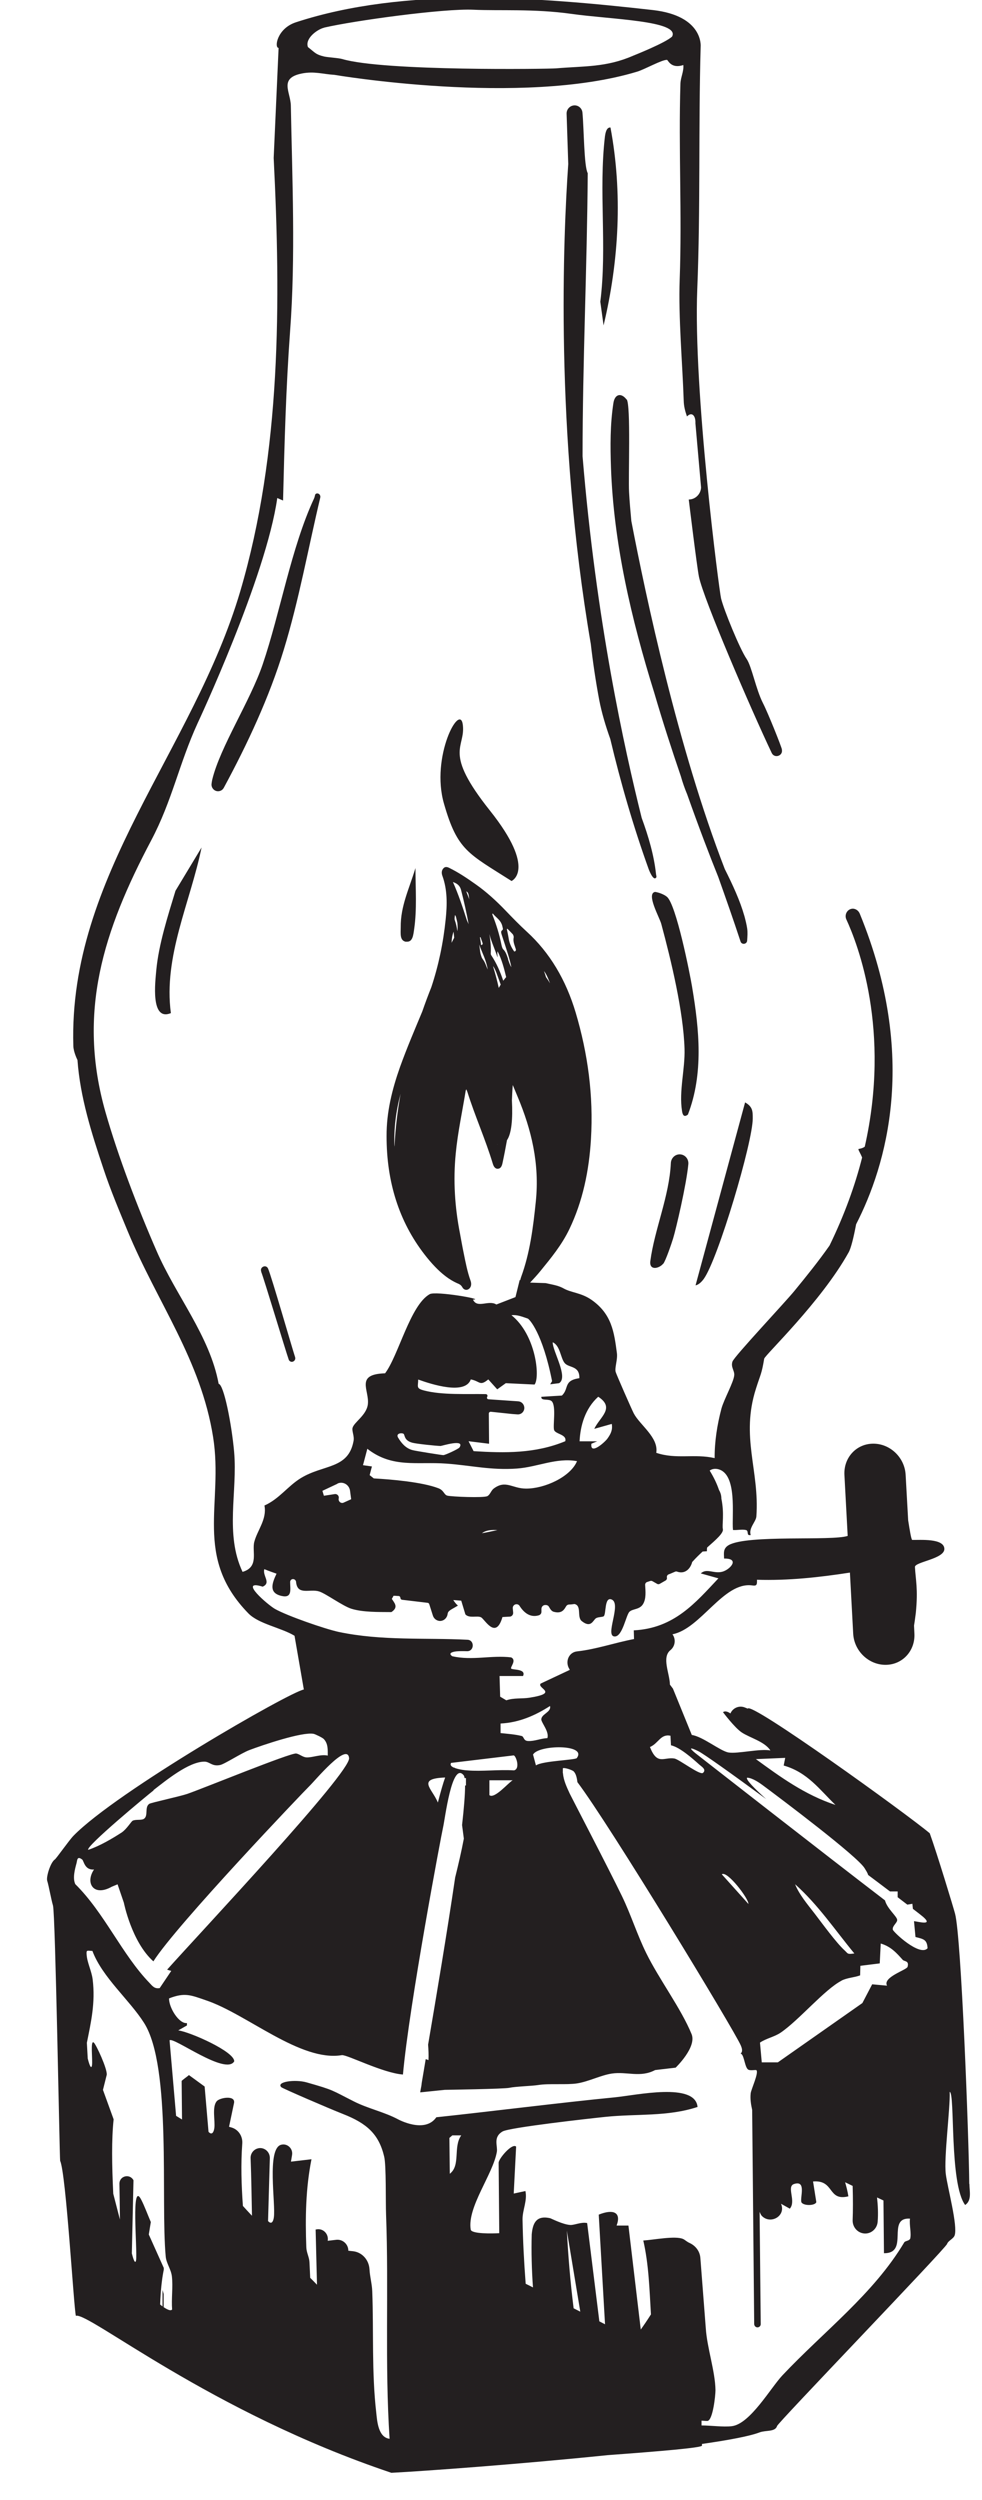 <?xml version="1.0" encoding="UTF-8"?>
<svg xmlns="http://www.w3.org/2000/svg" id="Layer_1" version="1.1" viewBox="0 0 237.39 603.81">
  <defs>
    <style>
      .st0 {
        fill: #231f20;
      }
    </style>
  </defs>
  <path class="st0" d="M98.21,227.44c1.58.18,1.7-1.61,1.92-3.1.67-4.71.33-9.48.3-14.68-1.49,4.96-3.62,9.18-3.56,14.29,0,1.49-.3,3.31,1.34,3.53h0v-.03ZM76.48,119.21c-.43.15-.27.58-.58,1.22-5.5,11.83-8.15,27.54-12.4,40.04-3.01,8.85-10.28,19.94-12.19,27.82-.09.43-.15.79-.18,1.12-.06,1.09.97,1.95,2.01,1.64.43-.12.76-.4.97-.79,5.75-10.64,10.97-21.83,14.47-33.26,3.71-12.1,5.93-24.59,8.85-36.85.12-.58-.4-1.12-.94-.94ZM63.13,307.15c.7,1.73,6.02,19.46,6.66,21.22.03.12.09.21.18.3.61.64,1.64-.03,1.37-.88-.61-1.79-5.75-19.67-6.54-21.4-.49-1.09-2.1-.36-1.64.76h-.03ZM42.43,215.12c-1.85,6.08-4.07,12.98-4.65,19.21-.24,2.77-1.46,12.43,3.53,10.37-1.85-13.71,4.71-26.78,7.42-40.01l-6.29,10.43ZM111.89,175.12c-.64-5.68-7.84,7.66-4.56,19,3.25,11.34,5.87,12.01,16.33,18.67,0,0,6.2-2.68-5.23-17.02-11.43-14.35-5.87-15.02-6.54-20.67h0v.03ZM167.34,238.53c-.61-3.65-3.89-20.06-6.11-21.92-.7-.58-1.88-1.03-2.86-1.19-2.25.4,1.09,6.2,1.49,7.75,2.4,8.88,5.35,21.19,5.62,30.16.15,4.89-1.37,10.15-.61,14.99.12.82.4,1.7,1.43.88,3.8-9.85,2.74-20.52,1.03-30.7h0v.03ZM145.91,78.59c3.74-15.6,4.62-32.01,1.67-47.79-1.03-.12-1.25,1.55-1.34,2.13-1.55,13.25.55,26.75-1.12,39.95l.79,5.72h0ZM234.31,527.52c-.09-11-1.92-59.83-3.44-65.33-.33-1.28-4.32-14.44-6.11-19.4-5.72-4.8-43.41-31.95-43.99-30.1l-.76-.3c-1.34-.52-2.86.12-3.44,1.46-1.25-.88-1.79-.3-1.79-.3,0,0,2.8,3.74,4.53,4.89,1.98,1.31,5.53,2.19,6.93,4.35-2.55-.49-7.93.85-10.12.49-1.98-.33-6.23-3.86-8.88-4.23l-4.56-11.19-.73-.97c-.06-2.74-2.04-6.57.12-8.33,1.16-.94,1.37-2.64.49-3.83,6.87-1.34,12.34-12.74,19.27-11.8,1.03.15,1.22-.06,1.16-1.37,7.54.24,15.05-.58,22.47-1.73l.79,14.74c.21,4.16,3.71,7.54,7.81,7.54s7.2-3.37,6.99-7.54l-.09-1.95c.21-1.25.33-2.34.43-3.04.58-5.81-.06-8.12-.21-11.1-.06-1.25,7.27-1.95,7.11-4.44-.15-2.52-5.78-2.07-7.78-2.1-.24-.18-.58-2.28-.97-4.74l-.61-10.97c-.21-4.16-3.71-7.54-7.81-7.54s-7.2,3.37-6.99,7.54l.79,14.74c-3.86,1.28-24.23-.36-28.76,2.22-1.4.82-1.16,1.92-1.12,3.25,3.95-.06,1.43,2.71-.46,3.19-2.07.52-3.74-.94-5.17.4l4.26,1.19c-5.53,5.87-10.67,12.07-20.46,12.56l.06,2.1c-4.77.91-9.09,2.46-13.77,2.98-2.01.21-2.95,2.49-1.88,4.23.06.09.09.15.12.24l-7.05,3.31c-.94,1.16,4.56,2.25-2.64,3.4-1.85.3-3.83,0-5.65.64l-1.49-.88-.15-4.99h5.68c.82-1.79-2.55-1.43-2.86-1.79s1.4-1.98,0-2.71c-4.8-.58-9.33.82-14.23-.27-1.12-.73,0-1.09,1.03-1.19.7-.06,1.61-.06,2.55-.03,1.76,0,1.82-2.68.09-2.77-10.4-.52-20.67.3-31.1-1.88-3.4-.73-12.56-3.92-15.44-5.56-1.64-.91-9.09-7.27-2.98-5.38,2.13-.94-.09-2.61.4-4.23,0,0,1.09.46,2.95,1.09-1.16,2.43-1.88,4.68,1.22,5.38,2.64.61,2.07-1.64,2.07-3.37,0-.49.46-.82.91-.67h0c.27.09.49.33.52.64.3,3.37,3.31,1.61,5.56,2.31,1.61.49,5.75,3.56,7.87,4.2,2.8.85,6.51.76,9.48.79.09,0,.18,0,.27-.09,1.61-1.16.58-2.13-.03-3.1.27-.46.18-.3.43-.76.4,0,.79.06,1.19.06.24,0,.43.21.46.46,0,.24.18.43.43.46l6.14.73c.18,0,.33.15.4.33l.88,2.77c.24.73.88,1.22,1.61,1.28,1,.06,1.82-.7,1.95-1.7.09-.82.94-1.06,2.49-2.01-.4-.33-.79-.82-1.12-1.34.64.06,1.28.09,1.92.15l1,3.31c.94,1.03,2.83.24,3.77.7.91.43,3.56,5.59,5.2-.06l1.73-.09c.52,0,.91-.49.85-1l-.09-1c-.06-.55.4-1.03.94-1h0c.27,0,.55.15.7.4,1.06,1.67,2.58,2.89,4.65,2.28.4-.12.67-.49.64-.91v-.64c0-.52.4-.94.91-.94h.15c.33,0,.64.18.79.49.3.55.61.97,1.03,1.12,2.16.64,2.68-.67,3.13-1.37.15-.21.4-.36.67-.36.46,0,.88-.06,1.31-.12,1.82.4.52,3.16,1.76,4.13,2.25,1.79,2.71-.21,3.44-.7.52-.33,1.61-.24,1.88-.49.61-.55.12-4.74,1.88-4.04,2.55,1-1.82,9.03.82,8.94,1.85-.06,2.68-5.14,3.5-5.96.79-.79,2.52-.46,3.34-1.95.73-1.28.55-2.98.46-4.56,0-.3.15-.55.43-.67.27-.09.55-.18.82-.27.18-.06.36-.03.52.06l1.12.64c.18.12.43.12.64,0l1.43-.82c.24-.15.36-.43.3-.7-.06-.3.09-.64.4-.76.58-.21,1.09-.46,1.61-.67.15-.06.3-.06.46,0,1.88.67,3.22-.67,3.65-2.34l.18-.18c.67-.76,1.49-1.55,2.34-2.34l1.03-.06c0-.33,0-.64.06-.91,2.1-1.85,4.01-3.5,3.8-4.44-.24-.94.4-3.65-.36-7.36,0-.79-.21-1.46-.58-2.1-.49-1.46-1.22-3.01-2.25-4.68.49-.36,1.16-.52,1.95-.36,4.86,1.06,3.34,11.34,3.68,14.71,1,.09,2.16-.21,3.1,0,.85.18,0,1.46,1.19,1.22-.55-1.7,1.28-3.19,1.37-4.5.79-11.13-3.86-19.15-.09-30.89,1.12-3.56,1.34-3.37,1.98-7.2.15-.85,13.77-13.74,20.4-25.66.58-1,1.22-3.62,1.82-6.81,7.27-14.14,15.11-40.37.88-75.03-.33-.82-1.19-1.34-2.01-1.16-1.12.24-1.7,1.49-1.25,2.52,2.8,6.05,10.82,26.81,4.47,54.93-.64.49-1.43.49-1.52.58-.12.15.46.97.88,2.04-1.7,6.72-4.26,13.83-7.87,21.25-2.64,3.77-5.59,7.42-8.45,10.91-2.13,2.64-14.62,15.9-15.02,17.12-.46,1.34.52,2.19.43,3.28-.12,1.67-2.49,5.84-3.1,8.09-1.03,3.89-1.67,8-1.64,11.95-4.89-1.12-9.27.36-14.11-1.28.61-3.71-3.98-6.72-5.44-9.52-.49-.94-4.26-9.52-4.38-10.03-.27-1,.52-2.98.3-4.56-.67-5.02-1.22-9.42-6.17-12.86-2.52-1.73-4.83-1.67-6.72-2.74-1.19-.64-2.04-.79-4.35-1.28l-3.74-.12c.85-.91,1.7-1.82,2.52-2.83,2.55-3.13,5.14-6.26,6.99-10.12,3.19-6.66,4.74-13.98,5.2-21.68.64-10.52-.76-20.7-3.68-30.55-2.37-7.96-6.29-14.53-11.83-19.58-1.79-1.64-3.47-3.37-5.14-5.11-2.28-2.37-4.65-4.53-7.2-6.32-2.1-1.49-4.23-2.92-6.48-4.01-.49-.24-1-.3-1.4.21-.43.52-.4,1.16-.18,1.76,1.22,3.37,1.16,6.93.79,10.49-.58,5.68-1.73,11.16-3.47,16.39-.73,1.82-1.46,3.77-2.19,5.87-1.85,4.44-3.74,8.85-5.38,13.41-1.88,5.32-3.28,10.82-3.25,16.72,0,11.04,3.01,20.58,9.15,28.52.82,1.06,1.67,2.07,2.58,3.01,1.61,1.67,3.34,3.07,5.29,3.95.49.21.94.36,1.28.97.4.73,1.12.82,1.64.4.49-.4.67-1.12.36-1.98-.76-2.1-1.19-4.35-1.64-6.57-.33-1.58-.61-3.19-.91-4.8-1.25-6.35-1.67-12.8-1.03-19.3.49-5.14,1.58-10.09,2.4-15.14,0-.09.06-.18.15-.4.12.27.21.46.27.64,1.85,5.9,4.35,11.4,6.14,17.33.21.7.58,1.28,1.25,1.22.64-.03.94-.61,1.09-1.34.4-1.85.76-3.71,1.09-5.56,1.09-1.58,1.43-5.08,1.19-9.61.06-1.22.09-2.43.21-3.71.4.94.79,1.92,1.19,2.86,3.31,7.9,5.32,16.11,4.38,25.26-.64,6.29-1.43,12.46-3.56,18.27-.09.24-.15.49-.21.76l-.12-.09-1.03,4.16-4.62,1.79c-1.85-1.19-4.65,1.06-5.65-1.19,3.19,0-9.03-2.13-10.46-1.31-4.71,2.64-7.54,14.81-10.79,19.12-7.3.21-3.77,4.04-4.16,7.45-.3,2.68-3.37,4.35-3.71,5.75-.18.82.49,1.98.24,3.19-1.28,6.81-7.27,5.56-12.77,8.94-3.16,1.95-5.2,5.02-8.76,6.6.64,3.34-1.73,5.96-2.46,8.79-.61,2.34,1.22,6.05-2.83,7.24-4.32-9.15-1.19-19.3-2.04-29-.61-6.78-2.49-16.26-3.74-16.42-2.13-11.55-10.34-21.31-15.02-32.13-4.53-10.37-9.27-22.74-12.34-33.5-6.87-24.08-.52-43.78,11.07-65.66,5.05-9.55,6.72-18.48,11.19-28.24,0,0,16.57-35.33,19.27-54.42l1.4.61c.33-13.68.7-27.21,1.7-40.92,1.34-17.91.52-36.54.18-54.45-.06-3.34-2.95-6.66,2.68-7.78,2.98-.58,4.96.15,7.84.33,0,0,45.21,7.69,73.17-.76,1.92-.58,5.96-2.89,7.24-2.86.24,0,.94,2.25,3.95,1.25.15,1.52-.64,2.95-.7,4.47-.49,15.72.4,31.56-.18,47.27-.33,9.36.67,20.16.97,29.28.03,1.37.33,2.55.79,3.86,1.22-1.25,2.13-.12,2.04,1.64l1.37,15.53c-.09,1.61-1.4,2.89-2.98,2.89,0,0,1.95,16.08,2.46,18.64,1.12,5.44,12.52,31.89,17.6,42.59.67,1.37,2.74.7,2.46-.79v-.09c-.15-.76-3.34-8.76-4.59-11.19-1.7-3.34-2.71-8.88-3.95-10.67-1.64-2.4-5.5-11.83-6.17-14.62-.43-1.73-6.75-50.07-5.75-74.69.79-19.46.27-39.06.82-58.58,0,0,.73-7.42-11.55-8.82-27.82-3.13-59.86-5.68-86.28,2.95-4.59,1.49-5.29,6.17-4.2,6.2l-1.19,26.57c1.73,34.66,1.82,71.11-8.09,104.7-11.37,38.46-41.56,68.58-40.34,109.78.03,1.49,1,3.4,1,3.4.64,8.97,3.4,17.66,6.29,26.3,1.7,5.14,3.8,10.09,5.81,14.96,7.2,17.36,17.75,31.16,20.7,49.89,2.52,16.05-4.83,28.82,8.51,42.5,2.52,2.58,7.9,3.44,11.16,5.41l2.25,12.98c-3.56.67-45.27,24.65-55.69,35.33-1.06,1.09-4.13,5.47-4.5,5.72-1.06.7-2.13,4.2-1.85,5.14.4,1.28.94,4.44,1.4,5.99.58,1.98,1.58,60.44,1.73,61.65,1.43,3.13,3.28,35.29,3.8,37.45,2.89-1.09,32.32,23.17,76.27,37.91,7.87-.4,31.22-2.1,52.23-4.26,12.77-.94,22.86-1.79,22.86-2.31v-.4c6.54-.94,11.55-1.88,13.95-2.8,1.49-.55,3.74-.06,4.2-1.52-.33-.27,40.74-42.86,41.1-43.99.27-.79,1.52-1.22,1.82-2.04.82-2.28-1.73-11.61-2.13-14.84-.49-4.01,1.09-15.84.94-19.85,1.34.24-.12,22.16,3.74,27.33,1.67-1.12,1.03-3.34,1.03-5.11l-.06.06h0ZM132.96,237.5c-.3-.52-.64-1.03-.97-1.49-.15-.49-.3-.97-.49-1.46.46.52,1,1.67,1.46,2.95ZM95.35,276.74v.43c-.18-4.47.36-8.79,1.49-12.98-.73,4.04-1.25,8.24-1.46,12.56h-.03ZM109.16,227.71c.03-.88.15-1.76.49-2.68.06.49.09.97.15,1.46-.18.36-.4.76-.64,1.22h0ZM110.55,224.85c-.12-.88-.3-1.76-.61-2.61-.12-.36,0-.73.03-1.22.24.21.27.49.33.73.09.36.18.73.27,1.12.06.79.09,1.46,0,1.98h-.03ZM112.86,222.27c-1-3.13-2.04-6.26-3.37-9.24.91.33,1.67.76,1.98,1.98.7,2.71,1.31,5.44,1.82,8.21-.15-.33-.3-.64-.43-.94ZM112.71,215.28c.49.3.55.46.73,1.92-.24-.61-.46-1.22-.73-1.92ZM116.15,226.31c.15.46.33.94.49,1.4.09.24.03.43-.18.52-.27.09-.18-.21-.21-.36-.09-.49-.15-1-.24-1.49h.12l.03-.06ZM116.79,231.81s-.21-.3-.3-.46c-.12-.33-.24-.67-.33-1-.15-.73-.18-1.49-.33-2.22.73,2.01,1.73,3.8,2.07,6.05-.36-.79-.61-1.73-1.09-2.34h0v-.03ZM120.19,276.38h0s.09.03.12.03h-.12v-.03ZM120.56,238.56c-.36-1.64-.79-3.25-1.28-4.86-.03-.12-.06-.24-.09-.36.46.64.73,1.37,1,2.13s.58,1.55.85,2.34c-.15.24-.3.52-.46.79h0l-.03-.03ZM121.65,236.86c-.73-2.19-1.64-4.26-2.86-6.08-.09-.15-.18-.3-.15-.52.09-1.58-.09-3.1-.33-4.65.49,1.95,1.34,3.65,1.95,5.62.06-.49-.12-.91.03-1.46,1,1.95,1.55,4.07,2.07,6.23-.24.27-.49.58-.7.88h0v-.03ZM122.84,231.66c-.3-.85-.55-1.76-1.19-2.37-.24-.24-.36-.79-.46-1.25-.49-2.43-1.22-4.74-2.1-6.96-.03-.09-.06-.18-.09-.3.03-.06.09-.09.12-.15.82,1.06,2.07,1.61,2.37,3.31.06.3.21.55-.15.79-.33.24-.15.73-.03,1.12.52,1.58,1.03,3.13,1.52,4.71.3.97.58,2.01.79,3.04-.4-.58-.58-1.28-.82-1.92h.03v-.03ZM124.54,229.75c-.27.21-.33-.12-.46-.27-.52-.79-.91-1.67-1.09-2.68-.12-.79-.3-1.58-.46-2.37.03,0,.06-.09.12-.12.43.43.85.85,1.25,1.28.21.21.33.64.27.88-.18.97.21,1.76.46,2.58.09.27.18.49-.09.7ZM116.51,370.32c.97-.76,2.34-.85,3.74-.76-1.25.27-2.49.55-3.74.76ZM144.63,337.36c4.16,2.74.33,4.92-.97,7.75l4.23-1.19c.24,1.43-.21,2.37-1.06,3.56-.67.91-4.23,4.07-3.86,1.22l1.4-.58h-4.26c.18-3.8,1.34-7.9,4.5-10.76,0,0,.03,0,.03,0ZM101.01,333.17c3.37,1.22,11.46,3.8,12.8,0,2.28.43,2.13,1.73,4.23,0l2.16,2.4,2.07-1.49,6.96.33c1.37-1.79.33-12.01-5.59-16.75,1.46-.15,2.68.4,3.95.82.36.12,3.56,3.44,5.87,15.11l-.46.76,2.16-.27c2.31-1.43-1.58-7.72-1.55-9.88,1.85.82,1.88,3.86,2.92,5.05,1.06,1.19,3.59.55,3.53,3.62-3.95.58-2.43,2.52-4.23,4.2l-4.96.3c-.15,1.12,1.85.33,2.55,1.12,1.06,1.25.21,5.81.52,6.87.3,1.06,3.16,1.06,2.71,2.74-7.3,3.01-14.62,2.86-22.16,2.4l-1.22-2.4,4.96.61-.06-7.3c0-.24.21-.43.46-.43l5.23.55,1.25.09c.94.06,1.7-.73,1.64-1.67-.06-.79-.67-1.43-1.46-1.49l-7.2-.49c-.3,0-.49-.36-.3-.61.15-.27,0-.61-.33-.64-4.68-.09-10.58.27-14.96-.88-2.01-.52-1.4-.94-1.4-2.71h-.06v.03ZM97.57,346.33c.33.24.06,1.58,2.1,2.13.97.27,5.68.76,6.84.79.27,0,5.99-1.82,4.56.36-.24.36-3.4,1.82-3.89,1.85-.36,0-6.87-1.03-7.48-1.22-1.7-.46-2.74-1.79-3.5-3.07-.52-1,.94-1.16,1.37-.85h0ZM88.79,349.92c6.08,4.74,12.01,3.07,19.15,3.59,5.93.43,10.73,1.64,17.02,1.19,4.99-.36,9.48-2.68,14.53-1.79-1.55,3.77-7.81,6.66-12.34,6.63-3.34,0-4.89-2.19-7.81,0-.64.49-.85,1.46-1.52,1.82-.88.46-8.66.15-9.7-.12-.82-.24-.79-1.28-2.16-1.79-3.89-1.49-11.28-2.13-15.6-2.37l-1-.79.55-2.1-2.16-.3,1.03-3.89h0v-.06ZM81.55,358.34c1.34-.64,2.86.24,3.07,1.73l.27,2.04-1.82.82c-.64.3-1.34-.3-1.19-1,.15-.61-.36-1.16-.97-1.06l-2.61.4-.36-1.19,3.68-1.73h-.06ZM78.36,6.67c7.36-1.7,28.91-4.65,36.09-4.32,6.35.3,14.59-.27,23.68,1,9.42,1.34,26.3,1.64,24.35,5.47-1.55,1.52-9.39,4.62-9.39,4.62-6.51,2.86-11.86,2.49-18.67,3.07-1.73.15-41.59.73-51.68-2.25-.91-.27-3.47-.4-4.38-.61-2.04-.49-2.1-.85-3.92-2.28-.76-2.07,2.25-4.29,3.92-4.68h0v-.03ZM189.81,424.61l-.36,1.82c5.78,1.64,8.69,5.84,12.52,9.52-7.39-2.43-13.35-6.78-19.24-11.07l7.08-.3h0v.03ZM162.08,419.23l.12,2.31c2.16.49,5.14,3.13,6.87,4.68.55.49,1.76,1.16.88,1.98-.7.67-5.78-3.28-6.93-3.47-2.55-.4-4.13,1.73-5.9-2.77,2.07-.88,2.55-3.19,4.92-2.74h.03ZM139.47,424.61c-.4.52-8.3.67-9.91,1.79l-.7-2.61c1.25-2.4,13.16-2.58,10.58.82h.03ZM132.96,412.06c.36,1.52-2.16,1.92-2.1,3.28.03.76,1.98,2.98,1.46,4.47-1.55.06-3.04.76-4.62.7-1.22-.03-.97-1.06-1.61-1.22-1.61-.4-3.4-.52-5.08-.7v-2.31c4.5-.21,8.45-1.98,11.95-4.23ZM109,425.8l15.17-1.82c.55.03,1.67,3.22.09,3.62-3.68-.24-7.75.3-11.34,0-.33,0-1.82-.18-2.89-.55-.09-.09-.21-.12-.33-.12-.61-.27-.94-.64-.67-1.09h-.03v-.03ZM123.93,429.99c-1.09.64-4.41,4.59-5.62,3.59v-3.59h5.62ZM107.61,429.32c-.46,1.25-1.06,3.34-1.76,6.05-1.37-3.4-5.23-5.78,1.76-6.05ZM37.11,432.36c2.86-2.19,8.48-6.87,12.31-6.87,1.28,0,1.82,1.22,3.77.82,1.09-.21,5.11-2.86,7.11-3.62,3.07-1.16,12.71-4.44,15.5-3.92.43.09,2.19.94,2.46,1.25,1.09,1.12.97,2.68.97,4.01-1.67-.4-3.86.55-5.23.43-.85-.09-1.64-.82-2.4-.94-1.43-.18-22.53,8.45-26.33,9.76-1.79.61-8.82,2.13-9.18,2.4-1.22.82-.15,2.92-1.34,3.65-.61.36-1.95.06-2.68.43-.33.15-1.46,2.04-2.64,2.83-2.34,1.52-5.35,3.28-8.09,4.2-.85-.67,14.38-13.28,15.78-14.35v-.06h-.03ZM18.2,455.07c-.67-1.4-.12-3.53.3-5.05.18-.7.12-1.85,1.37-.88.4.3.58,2.61,2.86,2.4-2.19,3.22-.15,6.66,4.29,4.16l1.4-.58,1.52,4.44s1.88,9.48,7.14,14.17c5.47-8.69,36.63-41.31,37.76-42.38,1.25-1.19,9.12-10.7,9.55-6.72.36,3.53-35.81,41.95-43.99,51.1.33.12.64.21,1,.3l-2.8,4.16c-1.28.21-1.76-.52-2.43-1.22-6.69-6.9-10.91-16.93-17.97-23.89h0v-.03ZM41.51,557.89c-.27.27-1,0-1.95-.64v-3.19l-.27-.97v3.98c-.18-.15-.36-.27-.58-.46.12-3.22.4-6.08.88-8.39v-.46l-3.62-8.06.49-3.01c-.73-1.7-1.58-3.98-2.28-5.32-2.58-5.17-.94,12.1-1.28,14.5-.09.64-.4.91-1.03-1.61l.4-17.6v-.06c-.91-1.7-3.44-1.06-3.4.88.06,2.89.09,5.75.12,8.6-.55-2.13-1.09-4.2-1.61-6.23-.33-6.87-.43-13.1.09-17.97l-2.58-7.11.91-3.62c.21-1.37-2.58-7.39-3.13-7.81-.88-.73-.24,4.16-.43,5.47-.09.67-.4.88-1.03-1.61l-.21-3.8c.97-4.86,2.1-9.64,1.4-15.32-.24-1.98-1.34-4.07-1.46-5.99-.09-1.19.12-.94,1.4-.88,2.37,6.35,8.97,11.83,12.49,17.39,6.72,10.58,3.98,42.86,5.23,56.42.15,1.67,1.28,3.04,1.49,4.77.3,2.58-.15,5.44.06,8.06h-.09v.03ZM108.73,525.03l-.09-8.66.7-.61h2.16c-2.01,2.8-.09,7.24-2.77,9.27h0ZM138.67,557.52c-.79-6.26-1.31-12.56-1.64-18.76l3.25,19.58c-.52-.27-1.06-.55-1.61-.82h0ZM219.97,540.74c-.12.49-1.16.49-1.37.85-7.42,12.46-19.43,21.49-29.46,32.13-2.86,3.04-7.81,11.76-12.25,12.28-2.1.24-4.96-.18-7.3-.18v-1.16c.79.06,1.4.09,1.49.06,1.25-.3,1.88-6.05,1.88-7.42-.06-4.56-2.04-10.24-2.34-14.96l-1.31-16.96c-.12-1.64-1.16-2.98-2.64-3.65-.67-.3-1.06-.73-1.52-.94-1.85-.85-7.14.21-9.64.36,1.34,5.87,1.49,11.86,1.85,17.85-.91,1.43-1.76,2.68-2.46,3.65l-2.98-25.11h-2.86c1.22-3.31-.91-4.01-4.32-2.64l1.52,26.48c-.43-.21-.88-.46-1.37-.7l-2.95-23.74c-1.34-.33-3.01.49-4.04.46-1.82-.09-4.65-1.58-4.92-1.64-3.53-.79-4.2,1.46-4.44,3.89-.12,4.29,0,8.57.3,12.83-.58-.3-1.19-.61-1.76-.88-.4-5.23-.67-10.43-.76-15.53-.03-2.28,1.19-4.5.7-6.87l-2.83.61.58-11.34c-.97-.94-4.23,2.92-4.23,3.89l.15,17.02c-1.67.09-6.75.21-6.9-.88-.88-5.44,5.38-13.32,6.32-18.76.24-1.49-.97-3.53,1.37-4.92,1.61-.97,21.25-3.16,24.84-3.53,7.57-.79,15.05,0,22.31-2.4-.58-6.02-14.77-2.83-20.13-2.31-12.59,1.22-30.46,3.47-43.02,4.8-2.8,4.04-9.27.49-9.27.49-3.31-1.76-7.2-2.58-10.55-4.26-5.62-2.83-4.8-2.74-11.52-4.65-2.74-.79-7.45-.18-6.14,1.16.3.3,11.31,5.05,14.93,6.48,5.75,2.25,8.66,4.86,9.94,10.28.52,2.13.33,10.91.46,14.05.67,18-.33,36.15.85,54.11-2.77-.33-3.01-4.32-3.22-6.29-1.12-9.7-.61-19.55-.97-29.31-.06-1.82-.58-3.56-.67-5.38-.15-2.25-1.79-4.07-3.95-4.32l-1.16-.12c0-1.61-1.4-2.83-2.95-2.64l-2.04.24c.3-1.67-1.16-3.13-2.8-2.74h-.12l.33,13.35c-.52-.55-1.06-1.09-1.64-1.67-.06-1.28-.12-2.55-.18-3.83-.06-1.16-.73-2.28-.76-3.56-.27-7.11-.15-14.23,1.25-21.25l-4.96.58.27-1.64c.24-1.55-1.19-2.86-2.68-2.43-3.5,1-1.25,14.32-1.73,17.54-.12.88-.52,1.85-1.4.88l.43-15.17c.06-1.64-1.52-2.86-3.04-2.34-1,.33-1.67,1.31-1.61,2.37.18,4.62.24,9.24.33,13.86-.73-.79-1.49-1.58-2.19-2.37-.36-5.05-.52-10.09-.15-15.11.12-1.76-.97-3.4-2.68-3.86l-.52-.15,1.22-5.81c.27-1.88-3.5-1.22-4.2-.36-1.19,1.4-.33,4.77-.58,6.51-.12.88-.55,1.82-1.4.88l-.94-10.94-3.8-2.77c-.36.36-1.76,1.28-1.76,1.46l.09,9.27-1.43-.88-1.58-18.24c.85-.97,13.56,8.57,15.63,5.08.12-2.34-10.67-7.11-13.53-7.48l2.1-1.19v-.58c-1.92.24-4.38-3.74-4.32-5.96,3.83-1.49,5.26-.79,9,.49,9.88,3.34,22.77,14.87,32.77,13.22,1.19-.18,9.88,4.32,14.77,4.68,1.52-16.9,9.33-58.13,9.7-59.71.46-1.92,2.13-15.99,4.96-12.59.12.12.18.36.24.7h.33v1.79h-.21c0,2.16-.27,5.47-.73,9.55l.43,3.28c-.58,3.07-1.31,6.2-2.1,9.39-1.95,13.25-4.62,29.12-6.54,40.37.09,1.25.15,2.49.09,3.74-.27-.12-.49-.18-.67-.24-.36,2.22-.7,4.16-.97,5.78-.03.46-.12.94-.24,1.52-.03.24-.09.49-.12.73l5.93-.61s14.32-.21,15.6-.49c1.55-.33,5.41-.43,6.96-.67,2.61-.43,6.93,0,9.45-.4,2.74-.43,5.75-1.98,8.36-2.37,3.65-.55,6.9,1.06,10.49-.85l4.96-.58s5.14-4.92,3.86-8.09c-2.52-6.17-7.9-13.32-10.97-19.58-2.19-4.44-3.68-9.24-5.84-13.71-3.25-6.72-12.28-24.02-12.65-24.81-.73-1.58-1.49-3.19-1.64-4.89-.03-.15-.06-.3-.03-.43v-.79c.27-.27,2.31.4,2.64.76.52.55.76,1.49.88,2.58,7.72,10.18,37.91,59.89,39.49,63.57.49,1.09.36,1.67-.03,1.98.12.06.21.12.27.18.64.7.79,3.25,1.58,3.71.52.3,1.79,0,1.95.12.67.58-1.31,4.74-1.37,5.62-.15,1.46.09,2.74.36,3.98l.49,51.71c0,.46.36.82.79.82s.82-.36.79-.82l-.27-27.09c.18.46.36.82.58,1.03,2.13,2.1,5.87-.09,4.59-2.98l2.13,1.19c1.61-1.82-.88-5.35,1.03-5.96,3.01-.97,1.43,3.16,1.76,4.38.43.94,3.34.91,3.62,0l-.79-4.99c5.26-.43,3.44,4.83,8.54,3.59-.18-1.16-.46-2.28-.79-3.4.61.3,1.22.58,1.82.88.09,2.98.09,6.05,0,8.24-.06,1.52.94,2.86,2.4,3.19,1.79.4,3.5-.91,3.65-2.77.15-1.95.06-3.89-.15-5.87.52.24,1.03.49,1.55.73l.12,12.74c6.23.06.49-8.69,6.29-8.36-.21,1.55.4,3.53.03,4.96l-.09-.09h0ZM174.49,452.7c1.28-.97,6.51,5.87,6.44,7.17,0,0-6.44-7.17-6.44-7.17ZM203.4,478.39c1.43-.73,3.04-.73,4.53-1.28l.06-2.31,4.68-.58.24-4.8c2.46.73,3.83,2.28,5.32,3.95.4.43,1.61.15,1.16,1.7-.27.76-6.08,2.49-4.96,4.53l-3.59-.33-2.37,4.53-20.43,14.32h-3.89l-.43-4.77c1.52-1.03,3.47-1.37,4.99-2.4,4.44-3.01,10.64-10.46,14.74-12.56h-.06,0ZM192.21,455.1c5.59,4.99,9.7,11.13,14.32,16.72-1.76.24-1.49.06-2.34-.73-2.04-1.85-5.44-6.54-7.24-8.88-1.67-2.16-3.8-4.68-4.74-7.11h0ZM215.83,466.05c-.18-.85,1.06-1.61,1.06-2.31,0-.85-2.43-2.71-2.95-4.74-14.11-10.79-45.42-35.23-45.42-35.23,0,0-3.47-2.64.27-.82,1.31.64,8.09,5.47,16.42,11.58-2.77-2.49-5.05-4.8-4.59-5.17,1.31.06,3.04,1.28,4.01,2.01,4.1,3.04,22.8,17.09,24.41,19.91.33.55.67,1.03.82,1.58,1.92,1.43,3.68,2.77,5.29,3.98h1.85v1.4c.85.64,1.64,1.25,2.34,1.79l1.22-.21.12,1.22c1.31,1,2.16,1.67,2.49,1.95,2.46,2.16-1.06,1.16-2.22,1.03l.36,3.83c2.04.49,2.8.67,2.92,2.71-1.85,2.1-8.3-3.89-8.45-4.56v.06h.03ZM170.14,308.88c3.44-4.77,11.86-33.08,11.83-38.76,0-1.73,0-2.8-1.85-3.86l-11.98,44.2c.85-.18,1.55-.97,2.01-1.58h0ZM160.32,305.26c.58-.67,2.04-4.96,2.4-6.14.67-2.16,3.22-12.98,3.68-17.94.12-1.28-.85-2.37-2.1-2.37-1.16,0-2.07.94-2.13,2.1-.36,8-3.95,16.02-4.96,23.68-.3,2.37,2.13,1.82,3.1.64h0v.03ZM151.47,96.5c-1.28-1.7-2.86-1.37-3.19.88-.79,5.14-.76,10.4-.58,15.57.64,18.21,4.86,36.42,10.49,54.48,2.04,6.99,4.26,13.8,6.41,20.09.4,1.43.91,2.89,1.52,4.35,2.8,7.9,5.44,14.81,7.51,19.94,1.85,5.2,3.68,10.4,5.38,15.57h0c.27.88,1.55.73,1.61-.21.06-.97.15-1.98,0-2.95s-.4-1.98-.67-2.98h0s0-.06-.03-.09c-1.03-3.62-2.77-7.39-4.71-11.25-11.31-29.21-19.09-65.85-22.59-84.06-.21-2.34-.43-4.68-.55-6.99-.21-3.5.46-21.04-.58-22.41v.06h-.03ZM142.81,155.45c.52,4.53,1.19,9.06,2.04,13.59.61,3.16,1.55,6.29,2.68,9.45,2.52,10.61,5.59,21.19,9.3,31.49,0,0,1.16,3.13,1.85,1.88.03-.06,0-.3-.09-.73-.49-4.56-1.82-9.09-3.47-13.59-4.2-16.84-11-47.58-14.29-87.34,0-22.68,1.09-45.36,1.25-68.37-.91-1.61-.91-10.76-1.28-14.65-.09-.97-.91-1.73-1.88-1.73-1.09,0-1.98.91-1.95,2.01l.4,12.16c-1.19,16.96-3.31,64.75,5.44,115.86h0v-.03Z"></path>
</svg>
